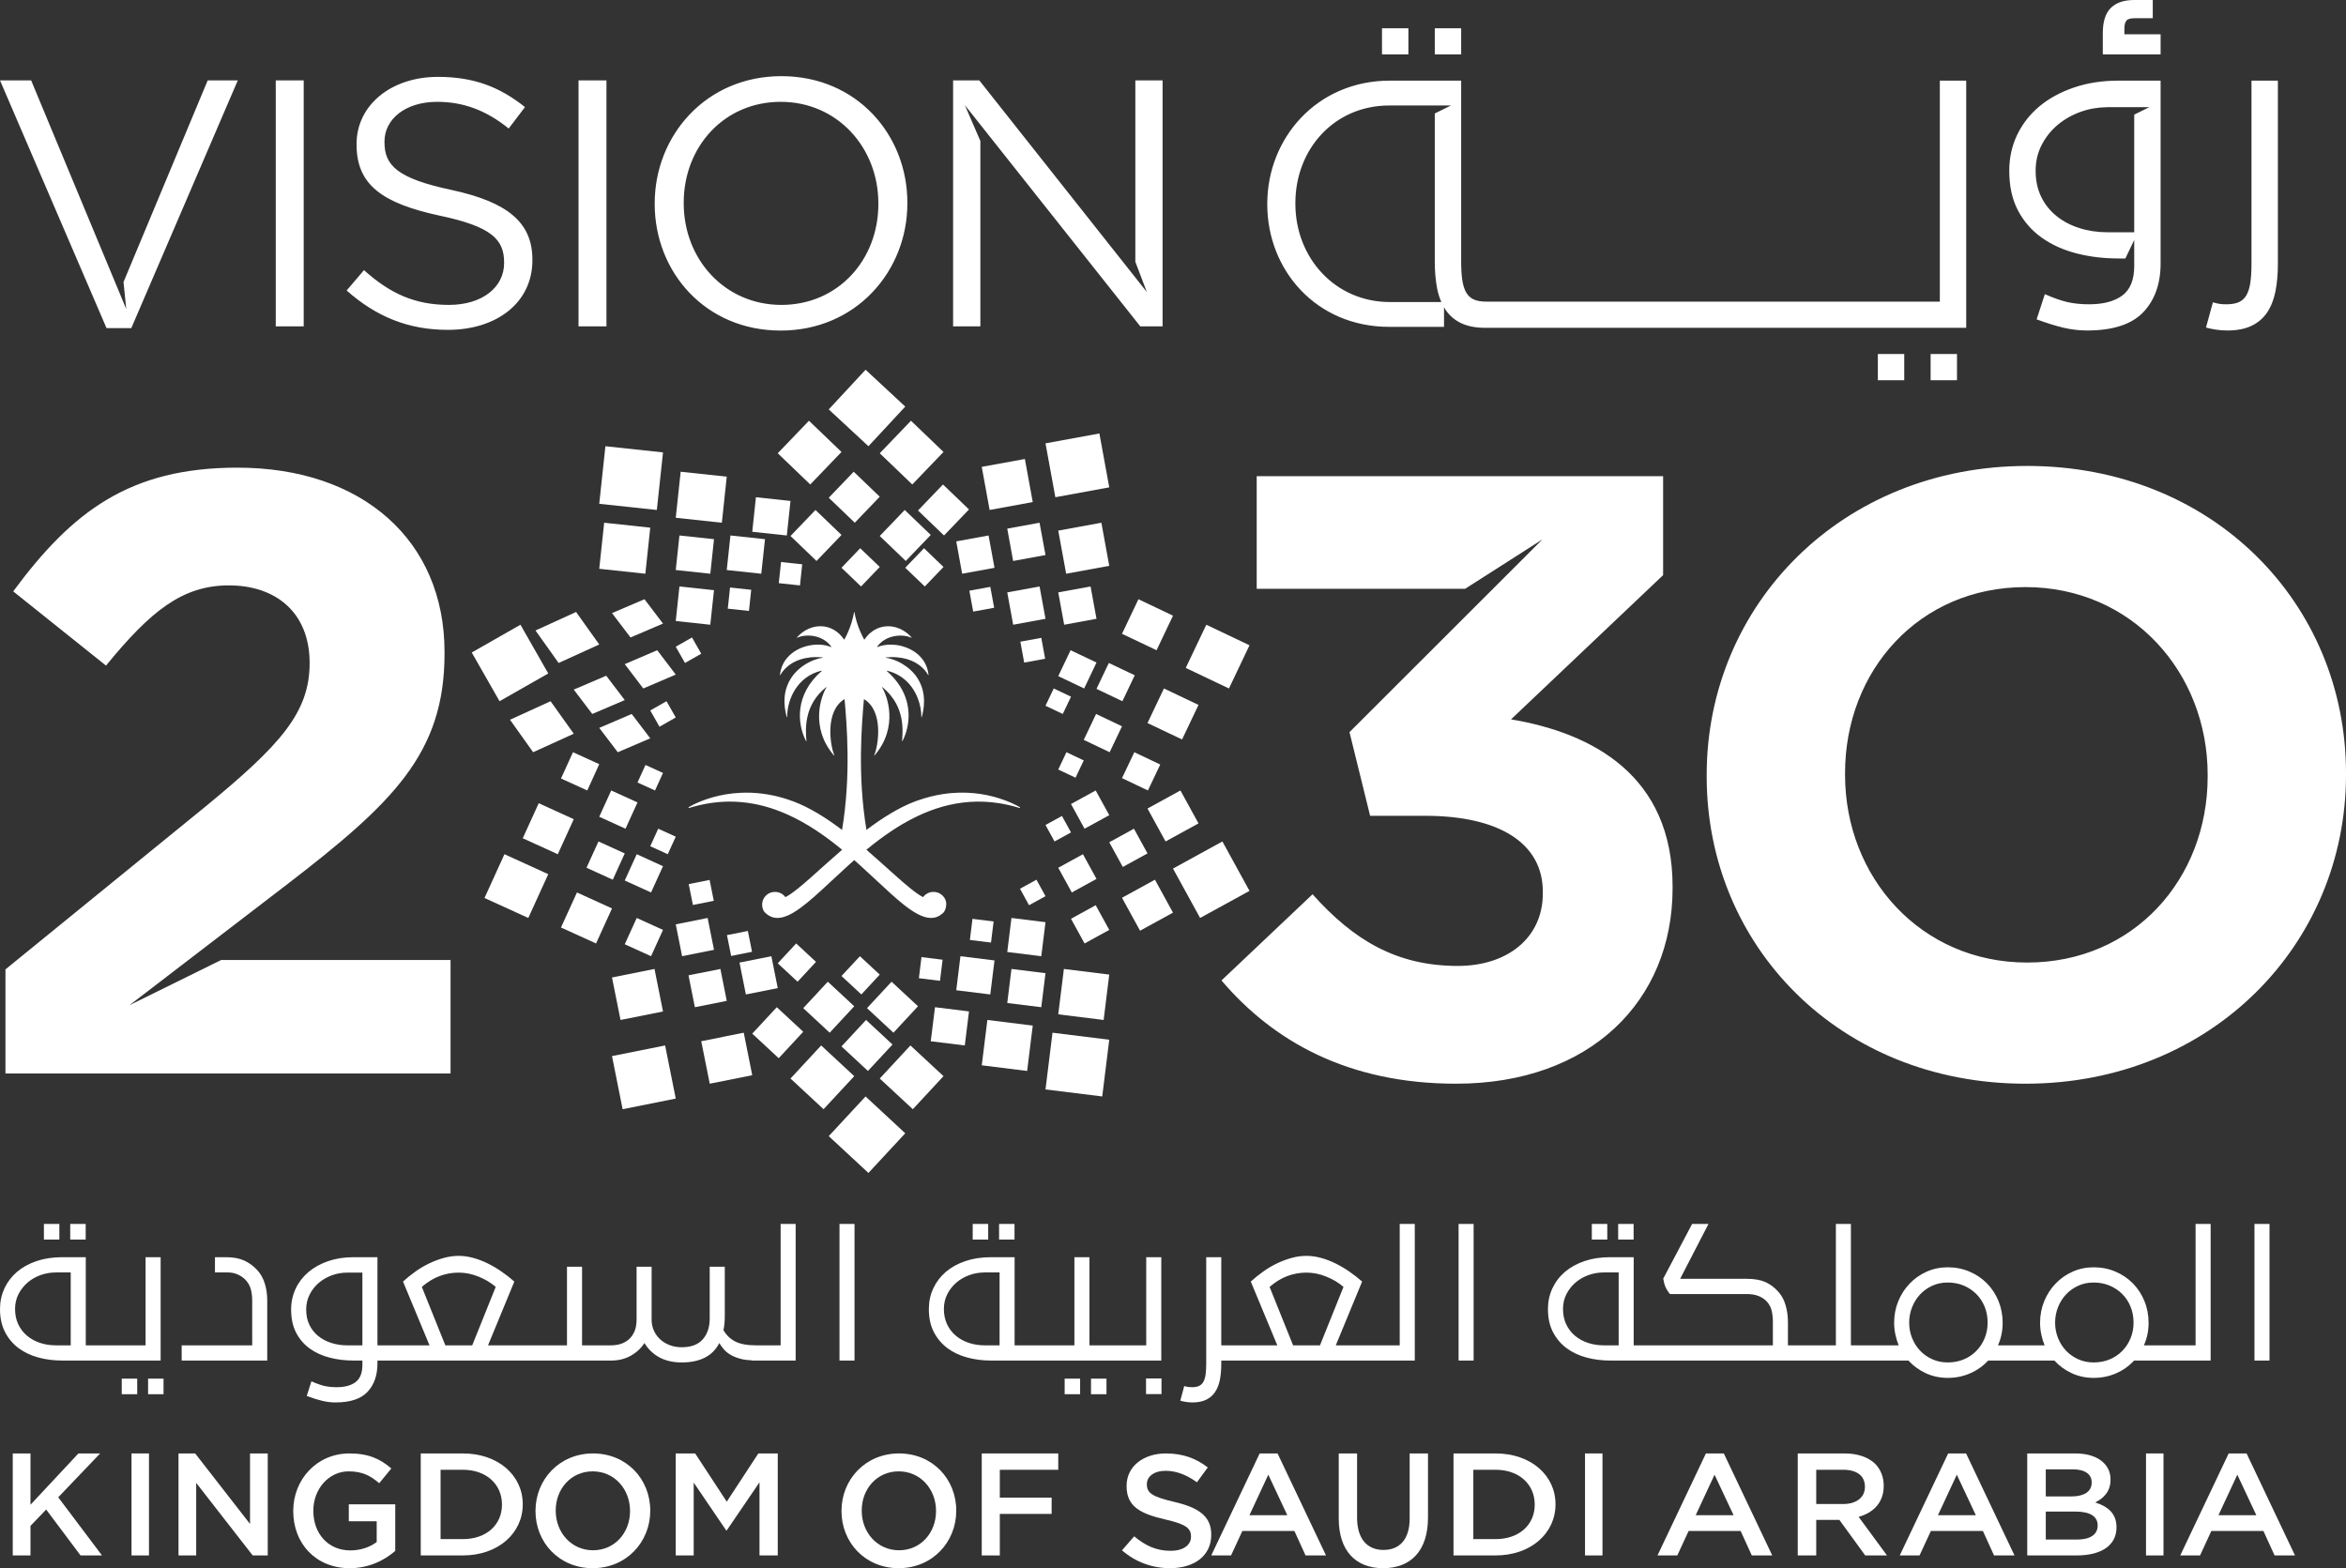 <?xml version="1.0" encoding="UTF-8"?>
<svg width="184px" height="123px" viewBox="0 0 184 123" version="1.1" xmlns="http://www.w3.org/2000/svg" xmlns:xlink="http://www.w3.org/1999/xlink">
    <rect x="0" y="0" width="184" height="123" fill="#333333" stroke="none"/>
    <title>2030-vision</title>
    <g id="رمضان-١٤٤٥" stroke="none" stroke-width="1" fill="none" fill-rule="evenodd">
        <g id="2030-vision" fill="#FFFFFF" fill-rule="nonzero">
            <path d="M158.996,36.546 C144.44,36.546 133.858,47.454 133.858,60.772 L133.858,60.906 C133.858,74.224 144.304,85 158.862,85 C173.42,85 184,74.09 184,60.772 L184,60.638 C184,47.322 173.552,36.546 158.996,36.546 L158.996,36.546 Z M173.15,60.906 C173.15,68.938 167.353,75.497 158.996,75.497 C150.639,75.497 144.71,68.804 144.71,60.772 L144.71,60.638 C144.71,52.608 150.505,46.049 158.862,46.049 C167.219,46.049 173.15,52.742 173.15,60.772 L173.15,60.906 Z M17.35,75.296 L35.337,75.296 L35.337,84.196 L0.428,84.196 L0.428,76.033 L16.13,63.25 C21.994,58.43 24.285,55.888 24.285,52.005 C24.285,48.059 21.656,45.915 17.949,45.915 C14.311,45.915 11.816,47.922 8.314,52.206 L1.036,46.384 C5.684,40.093 10.2,36.68 18.625,36.68 C28.395,36.68 34.865,42.368 34.865,51.135 L34.865,51.269 C34.865,59.1 30.823,62.98 22.466,69.405 L12.157,77.309 L10.153,78.845 L17.35,75.296 Z M147.283,29.821 L149.352,29.821 L149.352,27.767 L147.283,27.767 L147.283,29.821 Z M151.421,29.821 L153.49,29.821 L153.49,27.767 L151.421,27.767 L151.421,29.821 Z M21.628,25.598 L23.82,25.598 L23.82,6.304 L21.628,6.304 L21.628,25.598 Z M41.757,20.361 L41.757,20.415 C41.757,23.72 38.982,25.872 35.124,25.872 C32.043,25.872 29.52,24.852 27.188,22.785 L28.547,21.188 C30.573,23.005 32.516,23.915 35.208,23.915 C37.816,23.915 39.538,22.539 39.538,20.635 L39.538,20.581 C39.538,18.788 38.567,17.771 34.485,16.915 C30.017,15.95 27.965,14.517 27.965,11.346 L27.965,11.294 C27.965,8.261 30.658,6.029 34.349,6.029 C37.178,6.029 39.206,6.829 41.175,8.399 L39.898,10.08 C38.094,8.62 36.29,7.987 34.292,7.987 C31.767,7.987 30.156,9.363 30.156,11.1 L30.156,11.156 C30.156,12.973 31.155,13.995 35.43,14.902 C39.759,15.842 41.757,17.412 41.757,20.361 L41.757,20.361 Z M61.285,5.973 C55.373,5.973 51.349,10.631 51.349,15.952 L51.349,16.006 C51.349,21.325 55.318,25.928 61.231,25.928 C67.141,25.928 71.166,21.271 71.166,15.952 L71.166,15.893 C71.166,10.577 67.197,5.973 61.285,5.973 L61.285,5.973 Z M68.891,16.006 C68.891,20.389 65.725,23.915 61.285,23.915 C56.845,23.915 53.625,20.333 53.625,15.952 L53.625,15.893 C53.625,11.515 56.79,7.987 61.231,7.987 C65.671,7.987 68.891,11.569 68.891,15.952 L68.891,16.006 Z M45.374,25.598 L47.565,25.598 L47.565,6.304 L45.374,6.304 L45.374,25.598 Z M8.355,25.736 L0,6.304 L2.443,6.304 L3.637,9.177 L9.354,22.923 L9.901,24.239 L9.688,22.12 L16.291,6.304 L18.651,6.304 L10.298,25.736 L8.355,25.736 Z M89.046,6.304 L91.183,6.304 L91.183,25.598 L89.435,25.598 L75.674,8.244 L76.892,11.057 L76.892,25.598 L74.753,25.598 L74.753,6.304 L76.807,6.304 L89.947,22.904 L89.046,20.534 L89.046,6.304 Z M108.392,4.271 L110.463,4.271 L110.463,2.216 L108.392,2.216 L108.392,4.271 Z M160.136,18.641 C160.922,19.199 161.83,19.609 162.865,19.875 C163.899,20.141 164.993,20.272 166.148,20.272 L166.695,20.272 L167.39,18.823 L167.39,20.862 C167.39,21.94 167.08,22.711 166.461,23.176 C165.838,23.636 164.967,23.867 163.847,23.867 C163.208,23.867 162.635,23.809 162.127,23.688 C161.619,23.569 161.037,23.362 160.381,23.072 L159.734,25.049 C160.529,25.341 161.23,25.559 161.843,25.704 C162.455,25.848 163.072,25.922 163.693,25.922 C165.71,25.922 167.175,25.446 168.089,24.498 C169.001,23.545 169.459,22.266 169.459,20.659 L169.459,6.325 L166.148,6.325 C164.874,6.325 163.71,6.507 162.659,6.866 C161.606,7.226 160.705,7.717 159.954,8.341 C159.207,8.967 158.623,9.713 158.208,10.577 C157.796,11.441 157.589,12.379 157.589,13.39 C157.589,14.606 157.817,15.645 158.273,16.509 C158.731,17.373 159.352,18.086 160.136,18.641 L160.136,18.641 Z M160.136,11.359 C160.455,10.743 160.879,10.218 161.404,9.78 C161.93,9.343 162.529,9.006 163.202,8.767 C163.853,8.533 164.529,8.417 165.23,8.41 L165.23,8.406 L168.573,8.406 L167.39,8.991 L167.39,18.218 L165.295,18.218 C164.52,18.218 163.79,18.11 163.111,17.896 C162.429,17.684 161.83,17.371 161.313,16.959 C160.796,16.548 160.39,16.043 160.097,15.444 C159.804,14.844 159.658,14.161 159.658,13.39 C159.658,12.653 159.817,11.977 160.136,11.359 L160.136,11.359 Z M112.532,4.271 L114.601,4.271 L114.601,2.216 L112.532,2.216 L112.532,4.271 Z M174.698,25.922 C174.147,25.922 173.587,25.846 173.018,25.691 L173.561,23.714 C173.802,23.781 173.993,23.824 174.13,23.841 C174.269,23.859 174.431,23.867 174.62,23.867 C175.018,23.867 175.341,23.811 175.591,23.701 C175.841,23.589 176.04,23.409 176.186,23.161 C176.331,22.912 176.435,22.586 176.496,22.186 C176.555,21.785 176.587,21.29 176.587,20.709 L176.587,6.325 L178.657,6.325 L178.657,20.709 C178.657,21.515 178.591,22.236 178.461,22.88 C178.331,23.522 178.112,24.068 177.803,24.524 C177.493,24.978 177.082,25.323 176.574,25.563 C176.064,25.803 175.439,25.922 174.698,25.922 L174.698,25.922 Z M169.459,4.271 L164.926,4.271 L164.926,2.592 C164.926,1.692 165.141,1.024 165.56,0.616 C165.979,0.207 166.593,0 167.386,0 L168.845,0 L168.845,1.43 L167.423,1.43 C167.101,1.43 166.878,1.493 166.784,1.609 C166.676,1.748 166.619,1.949 166.619,2.21 L166.619,2.687 L169.459,2.687 L169.459,4.271 Z M108.956,25.637 L113.257,25.637 L113.257,24.098 C113.299,24.17 113.34,24.245 113.385,24.312 C113.696,24.766 114.104,25.114 114.614,25.354 C115.122,25.593 115.748,25.712 116.488,25.712 L154.213,25.712 L154.213,6.325 L152.144,6.325 L152.144,23.658 L149.994,23.658 L116.566,23.658 C116.169,23.658 115.845,23.602 115.596,23.491 C115.346,23.379 115.148,23.2 115.001,22.953 C114.855,22.703 114.753,22.377 114.69,21.975 C114.63,21.573 114.601,21.08 114.601,20.499 L114.601,6.325 L109.01,6.325 C103.289,6.325 99.394,10.834 99.394,15.982 L99.394,16.034 C99.394,21.182 103.235,25.637 108.956,25.637 L108.956,25.637 Z M101.598,15.928 C101.598,11.687 104.659,8.274 108.956,8.274 L113.8,8.274 L112.532,8.901 L112.532,20.499 C112.532,21.303 112.595,22.027 112.725,22.668 C112.801,23.044 112.91,23.381 113.047,23.69 L109.01,23.69 C104.714,23.69 101.598,20.223 101.598,15.982 L101.598,15.928 Z M131.183,69.539 L131.183,69.673 C131.183,78.508 124.713,85 114.2,85 C105.708,85 99.846,81.654 95.803,76.901 L102.946,70.141 C106.179,73.758 109.551,75.762 114.334,75.762 C118.242,75.762 121.006,73.555 121.006,70.077 L121.006,69.943 C121.006,66.127 117.569,63.987 111.772,63.987 L107.46,63.987 L105.843,57.426 L120.976,42.308 L114.912,46.183 L98.565,46.183 L98.565,37.35 L130.44,37.35 L130.44,45.112 L118.512,56.423 C124.915,57.495 131.183,60.839 131.183,69.539 L131.183,69.539 Z" id="Fill-2973"></path>
            <polygon id="Fill-2974" points="63.448 33 66 35.449 63.55 38 61 35.551"></polygon>
            <polygon id="Fill-2975" points="69 35.551 71.551 38 74 35.449 71.449 33"></polygon>
            <polygon id="Fill-2976" points="65 39.041 67.042 41 69 38.959 66.958 37"></polygon>
            <polygon id="Fill-2977" points="72 40.041 74.041 42 76 39.959 73.959 38"></polygon>
            <polygon id="Fill-2978" points="62 42.041 64.041 44 66 41.959 63.959 40"></polygon>
            <polygon id="Fill-2979" points="69 42.041 71.041 44 73 41.959 70.959 40"></polygon>
            <polygon id="Fill-2980" points="66 44.532 67.532 46 69 44.471 67.468 43"></polygon>
            <polygon id="Fill-2981" points="71 44.532 72.532 46 74 44.471 72.471 43"></polygon>
            <polygon id="Fill-2982" points="82 34.773 82.773 39 87 38.225 86.227 34"></polygon>
            <polygon id="Fill-2983" points="77 36.619 77.618 40 81 39.379 80.382 36"></polygon>
            <polygon id="Fill-2984" points="83 41.619 83.62 45 87 44.381 86.382 41"></polygon>
            <polygon id="Fill-2985" points="79 41.463 79.462 44 82 43.534 81.533 41"></polygon>
            <polygon id="Fill-2986" points="83 46.463 83.465 49 86 48.534 85.535 46"></polygon>
            <polygon id="Fill-2987" points="75 42.463 75.462 45 78 44.537 77.535 42"></polygon>
            <polygon id="Fill-2988" points="79 46.463 79.465 49 82 48.534 81.535 46"></polygon>
            <polygon id="Fill-2989" points="76.028 46.33 76.328 47.97 77.972 47.67 77.672 46.03"></polygon>
            <polygon id="Fill-2990" points="80.028 50.33 80.328 51.97 81.972 51.668 81.67 50.03"></polygon>
            <polygon id="Fill-2991" points="94.613 49 93 52.388 96.389 54 98 50.612"></polygon>
            <polygon id="Fill-2992" points="89.289 47 88 49.712 90.711 51 92 48.29"></polygon>
            <polygon id="Fill-2993" points="91.289 54 90 56.712 92.711 58 94 55.29"></polygon>
            <polygon id="Fill-2994" points="86.967 52 86 54.032 88.032 55 89 52.966"></polygon>
            <polygon id="Fill-2995" points="88.967 59 88 61.032 90.032 62 91 59.966"></polygon>
            <polygon id="Fill-2996" points="83.967 51 83 53.032 85.032 54 86 51.966"></polygon>
            <polygon id="Fill-2997" points="85.967 56 85 58.032 87.032 59 88 56.966"></polygon>
            <polygon id="Fill-2998" points="82.645 54 82 55.356 83.355 56 84 54.644"></polygon>
            <polygon id="Fill-2999" points="83.643 59 83 60.356 84.355 61 85 59.644"></polygon>
            <polygon id="Fill-3000" points="95.874 66 92 68.127 94.126 72 98 69.876"></polygon>
            <polygon id="Fill-3001" points="92.583 62 90 63.417 91.417 66 94 64.583"></polygon>
            <polygon id="Fill-3002" points="90.584 69 88 70.417 89.416 73 92 71.583"></polygon>
            <polygon id="Fill-3003" points="88.937 65 87 66.063 88.063 68 90 66.937"></polygon>
            <polygon id="Fill-3004" points="85.938 71 84 72.063 85.064 74 87 72.937"></polygon>
            <polygon id="Fill-3005" points="85.937 62 84 63.063 85.063 65 87 63.937"></polygon>
            <polygon id="Fill-3006" points="84.937 67 83 68.063 84.063 70 86 68.937"></polygon>
            <polygon id="Fill-3007" points="83.292 64 82 64.708 82.708 66 84 65.292"></polygon>
            <polygon id="Fill-3008" points="81.292 69 80 69.708 80.708 71 82 70.292"></polygon>
            <polygon id="Fill-3009" points="87 81.551 82.55 81 82 85.449 86.45 86"></polygon>
            <polygon id="Fill-3010" points="87 76.441 83.442 76 83 79.559 86.56 80"></polygon>
            <polygon id="Fill-3011" points="81 80.441 77.442 80 77 83.557 80.56 84"></polygon>
            <polygon id="Fill-3012" points="82 76.331 79.331 76 79 78.671 81.669 79"></polygon>
            <polygon id="Fill-3013" points="76 79.331 73.333 79 73 81.671 75.669 82"></polygon>
            <polygon id="Fill-3014" points="82 72.331 79.331 72 79 74.669 81.669 75"></polygon>
            <polygon id="Fill-3015" points="78 75.331 75.329 75 75 77.669 77.669 78"></polygon>
            <polygon id="Fill-3016" points="77.931 72.276 76.273 72.07 76.069 73.726 77.725 73.93"></polygon>
            <polygon id="Fill-3017" points="73.931 75.276 72.273 75.07 72.069 76.726 73.725 76.93"></polygon>
            <polygon id="Fill-3018" points="71 88.889 67.887 86 65 89.113 68.113 92"></polygon>
            <polygon id="Fill-3019" points="71 31.89 67.889 29 65 32.112 68.113 35"></polygon>
            <polygon id="Fill-3020" points="74 84.408 71.406 82 69 84.594 71.594 87"></polygon>
            <polygon id="Fill-3021" points="67 84.408 64.406 82 62 84.594 64.592 87"></polygon>
            <polygon id="Fill-3022" points="70 81.927 67.926 80 66 82.075 68.074 84"></polygon>
            <polygon id="Fill-3023" points="63 80.925 60.925 79 59 81.073 61.075 83"></polygon>
            <polygon id="Fill-3024" points="72 78.926 69.926 77 68 79.074 70.074 81"></polygon>
            <polygon id="Fill-3025" points="67 78.926 64.926 77 63 79.074 65.074 81"></polygon>
            <polygon id="Fill-3026" points="69 76.444 67.444 75 66 76.553 67.556 78"></polygon>
            <polygon id="Fill-3027" points="64 75.444 62.445 74 61 75.556 62.555 77"></polygon>
            <polygon id="Fill-3028" points="53 86.167 52.166 82 48 82.833 48.834 87"></polygon>
            <polygon id="Fill-3029" points="59 84.334 58.333 81 55 81.668 55.667 85"></polygon>
            <polygon id="Fill-3030" points="52 79.334 51.334 76 48 76.668 48.669 80"></polygon>
            <polygon id="Fill-3031" points="57 78.501 56.502 76 54 76.499 54.5 79"></polygon>
            <polygon id="Fill-3032" points="61 77.501 60.5 75 58 75.499 58.5 78"></polygon>
            <polygon id="Fill-3033" points="56 74.499 55.5 72 53 72.501 53.498 75"></polygon>
            <polygon id="Fill-3034" points="58.983 74.653 58.655 73.019 57.017 73.345 57.345 74.981"></polygon>
            <polygon id="Fill-3035" points="55.983 70.653 55.655 69.019 54.017 69.345 54.345 70.981"></polygon>
            <polygon id="Fill-3036" points="41.435 72 43 68.566 39.565 67 38 70.434"></polygon>
            <polygon id="Fill-3037" points="46.749 74 48 71.252 45.251 70 44 72.748"></polygon>
            <polygon id="Fill-3038" points="43.749 67 45 64.253 42.253 63 41 65.749"></polygon>
            <polygon id="Fill-3039" points="48.062 69 49 66.938 46.94 66 46 68.06"></polygon>
            <polygon id="Fill-3040" points="51.062 75 52 72.938 49.94 72 49 74.062"></polygon>
            <polygon id="Fill-3041" points="46.062 62 47 59.938 44.94 59 44 61.062"></polygon>
            <polygon id="Fill-3042" points="51.062 70 52 67.94 49.94 67 49 69.062"></polygon>
            <polygon id="Fill-3043" points="49.06 65 50 62.938 47.938 62 47 64.062"></polygon>
            <polygon id="Fill-3044" points="52.374 67 53 65.625 51.626 65 51 66.373"></polygon>
            <polygon id="Fill-3045" points="51.374 62 52 60.625 50.626 60 50 61.375"></polygon>
            <polygon id="Fill-3046" points="39.18 55 43 52.823 40.82 49 37 51.179"></polygon>
            <polygon id="Fill-3047" points="41.815 59 45 57.549 43.183 55 40 56.453"></polygon>
            <polygon id="Fill-3048" points="43.815 52 47 50.549 45.183 48 42 49.453"></polygon>
            <polygon id="Fill-3049" points="46.453 56 49 54.911 47.547 53 45 54.089"></polygon>
            <polygon id="Fill-3050" points="49.453 50 52 48.91 50.547 47 48 48.088"></polygon>
            <polygon id="Fill-3051" points="48.452 59 51 57.911 49.546 56 47 57.091"></polygon>
            <polygon id="Fill-3052" points="50.453 54 53 52.911 51.547 51 49 52.091"></polygon>
            <polygon id="Fill-3053" points="51.726 57 53 56.274 52.274 55 51 55.726"></polygon>
            <polygon id="Fill-3054" points="53.726 52 55 51.274 54.274 50 53 50.726"></polygon>
            <polygon id="Fill-3055" points="47 39.516 51.517 40 52 35.484 47.483 35"></polygon>
            <polygon id="Fill-3056" points="47 44.613 50.616 45 51 41.387 47.386 41"></polygon>
            <polygon id="Fill-3057" points="53 40.611 56.616 41 57 37.387 53.386 37"></polygon>
            <polygon id="Fill-3058" points="53 44.71 55.711 45 56 42.29 53.289 42"></polygon>
            <polygon id="Fill-3059" points="59 41.71 61.711 42 62 39.292 59.289 39"></polygon>
            <polygon id="Fill-3060" points="53 48.71 55.708 49 56 46.29 53.289 46"></polygon>
            <polygon id="Fill-3061" points="57 44.71 59.708 45 60 42.29 57.289 42"></polygon>
            <polygon id="Fill-3062" points="57.081 47.74 58.741 47.918 58.919 46.26 57.259 46.082"></polygon>
            <polygon id="Fill-3063" points="61.081 45.741 62.743 45.917 62.919 44.261 61.259 44.083"></polygon>
            <path d="M79.982,63.306 C79.681,63.134 79.125,62.854 78.362,62.614 C77.261,62.266 75.729,62.006 73.91,62.291 C73.298,62.389 72.654,62.548 71.982,62.784 C71.919,62.807 71.855,62.826 71.79,62.852 C71.449,62.977 71.11,63.13 70.768,63.3 C70.478,63.446 70.188,63.606 69.898,63.778 C69.241,64.166 68.59,64.614 67.957,65.094 C67.242,60.798 67.59,56.812 67.757,54.856 C67.759,54.843 67.77,54.839 67.781,54.845 C69.321,55.801 68.889,58.475 68.567,59.239 C68.56,59.256 68.582,59.265 68.593,59.252 C70.51,57.013 69.574,54.543 69.181,53.917 C69.17,53.902 69.192,53.887 69.205,53.898 C69.482,54.121 69.707,54.357 69.898,54.597 C70.493,55.346 70.71,56.155 70.768,56.869 C70.8,57.245 70.79,57.595 70.768,57.895 C70.764,57.975 70.757,58.052 70.751,58.124 C70.749,58.135 70.76,58.137 70.768,58.135 C70.772,58.133 70.777,58.135 70.779,58.131 C71.296,57.128 71.546,55.607 70.768,54.131 C70.558,53.734 70.272,53.337 69.898,52.955 C69.791,52.844 69.675,52.734 69.553,52.628 C69.54,52.619 69.55,52.598 69.563,52.602 C69.681,52.63 69.791,52.662 69.898,52.7 C70.227,52.813 70.515,52.968 70.768,53.152 C71.35,53.575 71.745,54.159 71.982,54.769 C72.177,55.27 72.267,55.788 72.265,56.245 C72.265,56.264 72.289,56.266 72.293,56.249 C72.654,54.938 72.437,53.951 71.982,53.227 C71.659,52.713 71.213,52.333 70.768,52.067 C70.465,51.889 70.165,51.761 69.898,51.685 C69.744,51.638 69.602,51.606 69.482,51.591 C69.464,51.591 69.469,51.566 69.486,51.562 C69.63,51.549 69.767,51.542 69.898,51.54 C70.223,51.534 70.508,51.562 70.768,51.61 C71.284,51.706 71.681,51.884 71.982,52.086 C72.469,52.411 72.714,52.791 72.798,52.946 C72.804,52.961 72.828,52.953 72.826,52.936 C72.757,52.243 72.433,51.706 71.982,51.315 C71.634,51.016 71.211,50.806 70.768,50.684 C70.48,50.606 70.184,50.566 69.898,50.561 C69.507,50.557 69.132,50.621 68.812,50.752 C68.799,50.759 68.786,50.744 68.794,50.731 C69.076,50.332 69.475,50.086 69.898,49.958 C70.19,49.871 70.491,49.841 70.768,49.856 C71.037,49.871 71.284,49.928 71.481,50.022 C71.496,50.028 71.509,50.011 71.498,49.998 C71.281,49.752 71.032,49.557 70.768,49.412 C70.491,49.262 70.197,49.166 69.898,49.132 C69.121,49.045 68.331,49.372 67.804,50.16 C67.798,50.168 67.783,50.168 67.776,50.16 C67.678,49.982 67.581,49.784 67.489,49.576 C67.278,49.096 67.104,48.55 67.014,48.013 C67.01,47.996 66.988,47.996 66.988,48.013 C66.896,48.552 66.72,49.1 66.509,49.584 C66.419,49.79 66.322,49.986 66.222,50.16 C66.217,50.168 66.204,50.168 66.198,50.16 C65.277,48.784 63.552,48.811 62.502,49.998 C62.491,50.011 62.504,50.028 62.519,50.022 C63.219,49.693 64.544,49.79 65.206,50.731 C65.214,50.744 65.201,50.759 65.186,50.752 C64.164,50.328 62.581,50.606 61.739,51.598 C61.437,51.952 61.228,52.398 61.174,52.936 C61.174,52.953 61.196,52.961 61.205,52.946 C61.269,52.823 61.432,52.562 61.739,52.299 C62.231,51.87 63.095,51.432 64.514,51.562 C64.531,51.566 64.536,51.591 64.518,51.591 C63.788,51.681 62.291,52.324 61.739,53.792 C61.492,54.441 61.432,55.251 61.707,56.249 C61.711,56.266 61.735,56.264 61.735,56.245 C61.735,56.223 61.737,56.2 61.739,56.179 C61.754,54.845 62.525,53.057 64.435,52.602 C64.45,52.598 64.46,52.619 64.45,52.628 C62.311,54.486 62.523,56.778 63.221,58.131 C63.228,58.145 63.251,58.139 63.249,58.124 C63.159,57.1 63.082,55.276 64.795,53.898 C64.808,53.887 64.828,53.902 64.819,53.917 C64.426,54.543 63.49,57.013 65.405,59.252 C65.418,59.265 65.44,59.256 65.435,59.239 C65.113,58.475 64.682,55.801 66.219,54.845 C66.228,54.839 66.241,54.843 66.243,54.856 C66.411,56.812 66.761,60.798 66.043,65.094 C64.806,64.158 63.503,63.334 62.21,62.852 C62.051,62.792 61.894,62.737 61.739,62.688 C60.406,62.255 59.184,62.134 58.118,62.181 C56.407,62.253 55.101,62.758 54.381,63.113 C54.238,63.185 54.115,63.251 54.018,63.306 C53.98,63.327 54.008,63.383 54.049,63.37 C54.162,63.336 54.272,63.306 54.381,63.274 C55.696,62.909 56.941,62.809 58.118,62.911 C59.405,63.022 60.61,63.372 61.739,63.875 C63.32,64.58 64.755,65.585 66.048,66.649 C64.222,68.223 62.676,69.754 61.739,70.291 C61.69,70.317 61.645,70.342 61.6,70.366 C61.376,70.062 60.985,69.888 60.56,69.979 C60.191,70.06 59.888,70.353 59.804,70.718 C59.729,71.043 59.815,71.394 60,71.578 C60.5,72.069 61.076,72.103 61.739,71.827 C63.002,71.302 64.576,69.648 66.509,67.9 C66.67,67.753 66.834,67.607 67.001,67.462 C67.166,67.607 67.328,67.751 67.489,67.898 C68.363,68.69 69.166,69.461 69.898,70.119 C70.201,70.389 70.491,70.642 70.768,70.867 C71.2,71.215 71.606,71.5 71.982,71.697 C72.723,72.084 73.36,72.131 73.91,71.657 C73.94,71.631 73.97,71.606 73.998,71.578 C74.125,71.453 74.271,71.043 74.196,70.718 C74.153,70.529 74.05,70.359 73.91,70.23 C73.779,70.107 73.618,70.017 73.44,69.979 C73.012,69.888 72.624,70.062 72.398,70.366 C72.274,70.304 72.132,70.217 71.982,70.115 C71.636,69.879 71.228,69.546 70.768,69.147 C70.495,68.911 70.205,68.652 69.898,68.376 C69.301,67.84 68.648,67.248 67.953,66.649 C68.569,66.139 69.218,65.649 69.898,65.194 C70.184,65.003 70.472,64.82 70.768,64.646 C71.163,64.415 71.569,64.198 71.982,64.003 C72.6,63.71 73.244,63.463 73.91,63.274 C75.289,62.886 76.771,62.75 78.362,63 C78.88,63.083 79.408,63.202 79.949,63.37 C79.992,63.383 80.02,63.327 79.982,63.306" id="Fill-3064"></path>
            <path d="M126.915,97.226 L128.127,97.226 L128.127,96 L126.915,96 L126.915,97.226 Z M114.399,106.714 L115.578,106.714 L115.578,96 L114.399,96 L114.399,106.714 Z M12.599,98.608 L11.418,98.608 L11.418,105.521 L6.728,105.521 L6.728,98.608 L4.867,98.608 C4.13,98.608 3.463,98.711 2.862,98.915 C2.263,99.119 1.752,99.402 1.328,99.764 C0.906,100.128 0.578,100.558 0.346,101.056 C0.117,101.554 0,102.092 0,102.669 C0,103.375 0.134,103.983 0.4,104.49 C0.664,104.998 1.019,105.415 1.462,105.744 C1.904,106.071 2.419,106.317 3.009,106.475 C3.6,106.635 4.218,106.714 4.867,106.714 L12.599,106.714 L12.599,98.608 Z M5.547,105.521 L4.383,105.521 C3.939,105.521 3.524,105.457 3.135,105.327 C2.747,105.198 2.408,105.009 2.118,104.766 C1.828,104.522 1.601,104.224 1.432,103.871 C1.265,103.518 1.181,103.116 1.181,102.669 C1.181,102.241 1.272,101.851 1.454,101.497 C1.638,101.144 1.878,100.841 2.176,100.585 C2.477,100.332 2.819,100.139 3.202,100.003 C3.584,99.87 3.978,99.804 4.383,99.804 L5.547,99.804 L5.547,105.521 Z M9.549,109.357 L10.762,109.357 L10.762,108.131 L9.549,108.131 L9.549,109.357 Z M5.508,97.226 L6.721,97.226 L6.721,96 L5.508,96 L5.508,97.226 Z M76.291,97.226 L77.505,97.226 L77.505,96 L76.291,96 L76.291,97.226 Z M11.614,109.357 L12.826,109.357 L12.826,108.131 L11.614,108.131 L11.614,109.357 Z M78.359,97.226 L79.57,97.226 L79.57,96 L78.359,96 L78.359,97.226 Z M124.849,97.226 L126.061,97.226 L126.061,96 L124.849,96 L124.849,97.226 Z M3.444,97.226 L4.655,97.226 L4.655,96 L3.444,96 L3.444,97.226 Z M83.503,109.357 L84.715,109.357 L84.715,108.131 L83.503,108.131 L83.503,109.357 Z M91.081,98.608 L89.9,98.608 L89.9,105.521 L85.446,105.521 L85.446,98.608 L84.267,98.608 L84.267,105.521 L79.577,105.521 L79.577,98.608 L77.719,98.608 C76.981,98.608 76.31,98.711 75.711,98.915 C75.112,99.119 74.601,99.402 74.177,99.764 C73.756,100.128 73.429,100.558 73.198,101.056 C72.966,101.554 72.851,102.092 72.851,102.669 C72.851,103.375 72.983,103.983 73.249,104.49 C73.516,104.998 73.868,105.415 74.312,105.744 C74.753,106.071 75.27,106.317 75.86,106.475 C76.449,106.635 77.07,106.714 77.719,106.714 L91.081,106.714 L91.081,98.608 Z M78.398,105.521 L77.23,105.521 C76.789,105.521 76.373,105.457 75.984,105.327 C75.597,105.198 75.257,105.009 74.967,104.766 C74.677,104.522 74.448,104.224 74.281,103.871 C74.115,103.518 74.03,103.116 74.03,102.669 C74.03,102.241 74.121,101.851 74.303,101.497 C74.485,101.144 74.725,100.841 75.025,100.585 C75.326,100.332 75.668,100.139 76.051,100.003 C76.434,99.87 76.827,99.804 77.23,99.804 L78.398,99.804 L78.398,105.521 Z M85.569,109.357 L86.783,109.357 L86.783,108.131 L85.569,108.131 L85.569,109.357 Z M20.209,99.655 C19.893,99.306 19.541,99.045 19.153,98.869 C18.766,98.696 18.29,98.608 17.73,98.608 L16.86,98.608 L16.86,99.804 L17.892,99.804 C18.178,99.804 18.448,99.865 18.703,99.99 C18.959,100.113 19.171,100.275 19.337,100.475 C19.506,100.683 19.621,100.912 19.683,101.162 C19.748,101.41 19.781,101.708 19.781,102.057 L19.781,105.521 L14.249,105.521 L14.249,106.714 L20.96,106.714 L20.96,102.013 C20.96,101.543 20.899,101.107 20.776,100.699 C20.652,100.291 20.464,99.942 20.209,99.655 L20.209,99.655 Z M109.782,105.521 L104.768,105.521 L106.832,100.519 C106.518,100.24 106.183,99.979 105.83,99.736 C105.475,99.49 105.112,99.277 104.738,99.093 C104.363,98.909 103.985,98.766 103.602,98.661 C103.219,98.556 102.84,98.503 102.466,98.503 C102.083,98.503 101.698,98.556 101.315,98.661 C100.93,98.766 100.552,98.907 100.173,99.086 C99.795,99.266 99.431,99.479 99.083,99.729 C98.732,99.977 98.406,100.24 98.101,100.519 L100.18,105.521 L95.786,105.521 L95.786,98.608 L94.605,98.608 L94.605,106.968 C94.605,107.306 94.588,107.594 94.555,107.826 C94.518,108.061 94.46,108.249 94.378,108.394 C94.293,108.537 94.179,108.642 94.036,108.708 C93.895,108.772 93.712,108.804 93.484,108.804 C93.376,108.804 93.283,108.798 93.203,108.789 C93.125,108.778 93.017,108.754 92.881,108.715 L92.572,109.864 C92.896,109.954 93.214,110 93.53,110 C93.952,110 94.306,109.93 94.598,109.789 C94.888,109.649 95.122,109.449 95.299,109.184 C95.477,108.921 95.602,108.603 95.676,108.23 C95.749,107.855 95.786,107.438 95.786,106.968 L95.786,106.714 L110.963,106.714 L110.963,96 L109.782,96 L109.782,105.521 Z M101.419,105.521 L99.576,100.938 C100.028,100.55 100.491,100.264 100.969,100.087 C101.445,99.907 101.945,99.817 102.466,99.817 C102.998,99.817 103.524,99.924 104.043,100.139 C104.567,100.352 105.008,100.62 105.371,100.938 L103.528,105.521 L101.419,105.521 Z M89.885,109.344 L91.098,109.344 L91.098,108.118 L89.885,108.118 L89.885,109.344 Z M176.821,106.714 L178,106.714 L178,96 L176.821,96 L176.821,106.714 Z M172.203,105.521 L168.149,105.521 C168.395,104.972 168.516,104.386 168.516,103.759 C168.516,103.143 168.406,102.568 168.185,102.035 C167.963,101.502 167.662,101.041 167.277,100.655 C166.894,100.264 166.44,99.96 165.914,99.736 C165.388,99.512 164.819,99.4 164.209,99.4 C163.619,99.4 163.069,99.514 162.559,99.742 C162.046,99.973 161.6,100.282 161.224,100.677 C160.846,101.07 160.547,101.53 160.331,102.057 C160.114,102.585 160.006,103.151 160.006,103.759 C160.006,104.077 160.039,104.382 160.104,104.676 C160.166,104.97 160.251,105.251 160.361,105.521 L156.703,105.521 C156.95,104.972 157.071,104.386 157.071,103.759 C157.071,103.143 156.96,102.568 156.74,102.035 C156.519,101.502 156.216,101.041 155.831,100.655 C155.448,100.264 154.994,99.96 154.468,99.736 C153.943,99.512 153.374,99.4 152.764,99.4 C152.173,99.4 151.626,99.514 151.113,99.742 C150.6,99.973 150.157,100.282 149.778,100.677 C149.4,101.07 149.101,101.53 148.885,102.057 C148.669,102.585 148.56,103.151 148.56,103.759 C148.56,104.077 148.593,104.382 148.658,104.676 C148.721,104.97 148.807,105.251 148.915,105.521 L145.169,105.521 L145.169,96 L143.99,96 L143.99,105.521 L140.23,105.521 L140.23,103.693 C140.23,103.235 140.169,102.798 140.05,102.384 C139.933,101.971 139.745,101.622 139.49,101.333 C139.187,100.986 138.841,100.725 138.458,100.556 C138.075,100.387 137.589,100.304 136.998,100.304 L131.776,100.304 L133.998,96 L132.715,96 L130.45,100.289 C130.489,100.545 130.549,100.769 130.634,100.96 C130.718,101.149 130.833,101.328 130.98,101.497 L136.998,101.497 C137.372,101.497 137.695,101.554 137.965,101.668 C138.235,101.783 138.454,101.94 138.62,102.138 C138.787,102.338 138.902,102.566 138.96,102.825 C139.018,103.083 139.049,103.373 139.049,103.693 L139.049,105.521 L128.133,105.521 L128.133,98.608 L126.275,98.608 C125.537,98.608 124.869,98.711 124.269,98.915 C123.67,99.119 123.158,99.402 122.736,99.764 C122.312,100.128 121.985,100.558 121.754,101.056 C121.524,101.554 121.407,102.092 121.407,102.669 C121.407,103.375 121.539,103.983 121.806,104.49 C122.072,104.998 122.426,105.415 122.87,105.744 C123.311,106.071 123.828,106.317 124.417,106.475 C125.007,106.635 125.628,106.714 126.275,106.714 L149.681,106.714 C150.064,107.133 150.52,107.464 151.046,107.708 C151.572,107.951 152.145,108.074 152.764,108.074 C153.393,108.074 153.982,107.953 154.527,107.714 C155.072,107.475 155.541,107.142 155.935,106.714 L161.127,106.714 C161.51,107.133 161.966,107.464 162.492,107.708 C163.017,107.951 163.591,108.074 164.209,108.074 C164.839,108.074 165.425,107.953 165.972,107.714 C166.518,107.475 166.987,107.142 167.381,106.714 L173.384,106.714 L173.384,96 L172.203,96 L172.203,105.521 Z M126.954,105.521 L125.788,105.521 C125.347,105.521 124.931,105.457 124.542,105.327 C124.153,105.198 123.815,105.009 123.525,104.766 C123.235,104.522 123.006,104.224 122.84,103.871 C122.671,103.518 122.589,103.116 122.589,102.669 C122.589,102.241 122.677,101.851 122.861,101.497 C123.043,101.144 123.283,100.841 123.584,100.585 C123.884,100.332 124.226,100.139 124.609,100.003 C124.992,99.87 125.386,99.804 125.788,99.804 L126.954,99.804 L126.954,105.521 Z M155.647,104.99 C155.485,105.374 155.264,105.705 154.983,105.983 C154.704,106.262 154.375,106.479 153.997,106.633 C153.616,106.786 153.207,106.863 152.764,106.863 C152.333,106.863 151.931,106.782 151.563,106.617 C151.193,106.453 150.873,106.229 150.603,105.946 C150.332,105.661 150.122,105.332 149.969,104.952 C149.817,104.575 149.739,104.171 149.739,103.744 C149.739,103.316 149.817,102.91 149.969,102.526 C150.122,102.144 150.33,101.811 150.596,101.528 C150.862,101.243 151.178,101.017 151.546,100.848 C151.916,100.679 152.322,100.594 152.764,100.594 C153.216,100.594 153.631,100.675 154.012,100.833 C154.39,100.993 154.719,101.212 154.998,101.489 C155.279,101.769 155.498,102.098 155.656,102.482 C155.814,102.866 155.892,103.285 155.892,103.744 C155.892,104.191 155.812,104.606 155.647,104.99 L155.647,104.99 Z M167.093,104.99 C166.931,105.374 166.71,105.705 166.429,105.983 C166.15,106.262 165.821,106.479 165.44,106.633 C165.064,106.786 164.653,106.863 164.209,106.863 C163.777,106.863 163.377,106.782 163.009,106.617 C162.639,106.453 162.319,106.229 162.048,105.946 C161.778,105.661 161.568,105.332 161.414,104.952 C161.263,104.575 161.185,104.171 161.185,103.744 C161.185,103.316 161.263,102.91 161.414,102.526 C161.568,102.144 161.776,101.811 162.042,101.528 C162.308,101.243 162.626,101.017 162.994,100.848 C163.361,100.679 163.768,100.594 164.209,100.594 C164.661,100.594 165.077,100.675 165.455,100.833 C165.834,100.993 166.165,101.212 166.444,101.489 C166.725,101.769 166.944,102.098 167.099,102.482 C167.26,102.866 167.337,103.285 167.337,103.744 C167.337,104.191 167.255,104.606 167.093,104.99 L167.093,104.99 Z M61.226,105.521 L59.294,105.521 C58.604,105.521 58.064,105.422 57.67,105.222 C57.278,105.023 56.967,104.724 56.742,104.327 C56.811,104.018 56.846,103.645 56.846,103.206 L56.846,99.354 L55.664,99.354 L55.664,103.399 C55.664,104.088 55.483,104.636 55.119,105.051 C54.756,105.463 54.204,105.67 53.467,105.67 C53.123,105.67 52.809,105.615 52.523,105.505 C52.238,105.395 51.991,105.246 51.786,105.058 C51.58,104.869 51.416,104.647 51.299,104.393 C51.18,104.141 51.117,103.869 51.107,103.579 L51.107,99.354 L49.928,99.354 L49.928,103.489 C49.928,103.858 49.873,104.169 49.765,104.424 C49.657,104.676 49.508,104.887 49.324,105.051 C49.136,105.213 48.924,105.334 48.688,105.409 C48.452,105.483 48.201,105.521 47.935,105.521 L45.651,105.521 L45.651,99.354 L44.47,99.354 L44.47,105.521 L38.276,105.521 L40.34,100.519 C40.026,100.24 39.691,99.979 39.336,99.736 C38.984,99.49 38.62,99.277 38.246,99.093 C37.874,98.909 37.493,98.766 37.11,98.661 C36.727,98.556 36.349,98.503 35.975,98.503 C35.592,98.503 35.209,98.556 34.824,98.661 C34.441,98.766 34.06,98.907 33.682,99.086 C33.303,99.266 32.94,99.479 32.589,99.729 C32.241,99.977 31.914,100.24 31.609,100.519 L33.688,105.521 L29.604,105.521 L29.604,98.608 L27.715,98.608 C26.986,98.608 26.324,98.714 25.723,98.922 C25.124,99.13 24.611,99.418 24.183,99.78 C23.755,100.144 23.424,100.576 23.188,101.078 C22.952,101.583 22.833,102.127 22.833,102.713 C22.833,103.421 22.963,104.024 23.225,104.527 C23.484,105.029 23.839,105.444 24.287,105.766 C24.732,106.091 25.254,106.33 25.842,106.481 C26.433,106.637 27.058,106.714 27.715,106.714 L28.423,106.714 L28.423,107.058 C28.423,107.683 28.245,108.131 27.893,108.401 C27.538,108.671 27.04,108.804 26.402,108.804 C26.039,108.804 25.712,108.769 25.422,108.701 C25.13,108.629 24.799,108.51 24.427,108.342 L24.057,109.491 C24.51,109.66 24.91,109.787 25.26,109.871 C25.608,109.956 25.961,110 26.314,110 C27.464,110 28.299,109.724 28.823,109.171 C29.342,108.618 29.604,107.874 29.604,106.938 L29.604,106.714 L47.935,106.714 C48.506,106.714 49.015,106.591 49.465,106.341 C49.91,106.093 50.272,105.76 50.546,105.341 C50.832,105.819 51.221,106.192 51.712,106.462 C52.205,106.729 52.79,106.863 53.467,106.863 C54.174,106.863 54.778,106.74 55.275,106.49 C55.77,106.242 56.151,105.858 56.417,105.341 C56.515,105.51 56.636,105.676 56.779,105.841 C56.921,106.005 57.105,106.152 57.33,106.282 C57.557,106.411 57.83,106.516 58.15,106.595 C58.392,106.657 58.684,106.685 58.998,106.701 L58.998,106.714 L62.405,106.714 L62.405,96 L61.226,96 L61.226,105.521 Z M28.423,105.521 L27.229,105.521 C26.785,105.521 26.37,105.457 25.983,105.334 C25.593,105.209 25.254,105.027 24.957,104.79 C24.663,104.551 24.429,104.257 24.265,103.908 C24.096,103.559 24.014,103.16 24.014,102.713 C24.014,102.287 24.105,101.892 24.287,101.535 C24.466,101.177 24.709,100.87 25.009,100.615 C25.308,100.363 25.65,100.166 26.032,100.028 C26.417,99.887 26.816,99.817 27.229,99.817 L28.423,99.817 L28.423,105.521 Z M34.928,105.521 L33.085,100.938 C33.537,100.55 34.002,100.264 34.478,100.087 C34.956,99.907 35.453,99.817 35.975,99.817 C36.505,99.817 37.03,99.924 37.554,100.139 C38.073,100.352 38.516,100.62 38.88,100.938 L37.037,105.521 L34.928,105.521 Z M65.843,106.714 L67.021,106.714 L67.021,96 L65.843,96 L65.843,106.714 Z" id="Fill-3065"></path>
            <polygon id="Fill-3066" points="1 114 2.39 114 2.39 118.025 6.15 114 7.854 114 4.567 117.44 8 122 6.318 122 3.621 118.401 2.39 119.681 2.39 122 1 122"></polygon>
            <polygon id="Fill-3067" points="10.315 122 11.685 122 11.685 114 10.315 114"></polygon>
            <polygon id="Fill-3068" points="14 114 15.307 114 19.61 119.531 19.61 114 21 114 21 122 19.819 122 15.388 116.309 15.388 122 14 122"></polygon>
            <path d="M23,118.525 L23,118.5 C23,116.063 24.832,114 27.408,114 C28.898,114 29.813,114.423 30.693,115.179 L29.741,116.336 C29.08,115.766 28.435,115.405 27.347,115.405 C25.771,115.405 24.575,116.808 24.575,118.475 L24.575,118.5 C24.575,120.29 25.736,121.606 27.481,121.606 C28.288,121.606 29.021,121.346 29.545,120.948 L29.545,119.319 L27.358,119.319 L27.358,117.99 L31,117.99 L31,121.644 C30.155,122.378 28.946,123 27.432,123 C24.758,123 23,121.06 23,118.525" id="Fill-3069"></path>
            <path d="M33,114 L36.299,114 C39.079,114 41,115.726 41,117.977 L41,118 C41,120.253 39.079,122 36.299,122 L33,122 L33,114 Z M36.299,120.72 C38.157,120.72 39.37,119.588 39.37,118.025 L39.37,118 C39.37,116.434 38.157,115.28 36.299,115.28 L34.555,115.28 L34.555,120.72 L36.299,120.72 Z" id="Fill-3070"></path>
            <path d="M42,118.525 L42,118.5 C42,116.052 43.869,114 46.511,114 C49.155,114 51,116.025 51,118.475 L51,118.5 C51,120.948 49.131,123 46.487,123 C43.845,123 42,120.973 42,118.525 M49.414,118.525 L49.414,118.5 C49.414,116.808 48.197,115.405 46.487,115.405 C44.779,115.405 43.586,116.784 43.586,118.475 L43.586,118.5 C43.586,120.189 44.803,121.595 46.511,121.595 C48.221,121.595 49.414,120.214 49.414,118.525" id="Fill-3071"></path>
            <polygon id="Fill-3072" points="53 114 54.523 114 57.001 117.784 59.477 114 61 114 61 122 59.569 122 59.569 116.263 57.001 120.035 56.955 120.035 54.408 116.286 54.408 122 53 122"></polygon>
            <path d="M66,118.525 L66,118.5 C66,116.052 67.869,114 70.511,114 C73.155,114 75,116.025 75,118.475 L75,118.5 C75,120.948 73.131,123 70.487,123 C67.845,123 66,120.973 66,118.525 M73.414,118.525 L73.414,118.5 C73.414,116.808 72.197,115.405 70.487,115.405 C68.779,115.405 67.586,116.784 67.586,118.475 L67.586,118.5 C67.586,120.189 68.803,121.595 70.511,121.595 C72.221,121.595 73.414,120.214 73.414,118.525" id="Fill-3073"></path>
            <polygon id="Fill-3074" points="77 114 83 114 83 115.282 78.417 115.282 78.417 117.465 82.481 117.465 82.481 118.743 78.417 118.743 78.417 122 77 122"></polygon>
            <path d="M88,121.6 L88.956,120.5 C89.82,121.224 90.685,121.638 91.811,121.638 C92.79,121.638 93.412,121.2 93.412,120.536 L93.412,120.513 C93.412,119.887 93.05,119.55 91.37,119.174 C89.446,118.724 88.36,118.175 88.36,116.561 L88.36,116.536 C88.36,115.035 89.653,114 91.449,114 C92.767,114 93.812,114.387 94.728,115.098 L93.877,116.262 C93.062,115.674 92.25,115.362 91.423,115.362 C90.493,115.362 89.95,115.825 89.95,116.399 L89.95,116.424 C89.95,117.099 90.365,117.398 92.094,117.799 C94.004,118.249 95,118.913 95,120.362 L95,120.387 C95,122.023 93.67,123 91.772,123 C90.388,123 89.084,122.536 88,121.6" id="Fill-3075"></path>
            <path d="M98.797,114 L100.201,114 L104,122 L102.396,122 L101.521,120.082 L97.439,120.082 L96.553,122 L95,122 L98.797,114 Z M100.965,118.846 L99.475,115.667 L97.995,118.846 L100.965,118.846 Z" id="Fill-3076"></path>
            <path d="M105,119.102 L105,114 L106.438,114 L106.438,119.04 C106.438,120.685 107.221,121.569 108.504,121.569 C109.779,121.569 110.562,120.735 110.562,119.102 L110.562,114 L112,114 L112,119.026 C112,121.672 110.621,123 108.483,123 C106.356,123 105,121.672 105,119.102" id="Fill-3077"></path>
            <path d="M114,114 L117.299,114 C120.079,114 122,115.726 122,117.977 L122,118 C122,120.253 120.079,122 117.299,122 L114,122 L114,114 Z M117.299,120.72 C119.157,120.72 120.37,119.588 120.37,118.025 L120.37,118 C120.37,116.434 119.157,115.28 117.299,115.28 L115.555,115.28 L115.555,120.72 L117.299,120.72 Z" id="Fill-3078"></path>
            <polygon id="Fill-3079" points="124.315 122 125.685 122 125.685 114 124.315 114"></polygon>
            <path d="M133.797,114 L135.201,114 L139,122 L137.396,122 L136.521,120.082 L132.441,120.082 L131.553,122 L130,122 L133.797,114 Z M135.968,118.846 L134.475,115.667 L132.995,118.846 L135.968,118.846 Z" id="Fill-3080"></path>
            <path d="M141,114 L144.676,114 C145.713,114 146.526,114.298 147.058,114.8 C147.492,115.235 147.742,115.829 147.742,116.527 L147.742,116.549 C147.742,117.862 146.926,118.652 145.773,118.973 L148,122 L146.291,122 L144.265,119.212 L144.24,119.212 L142.45,119.212 L142.45,122 L141,122 L141,114 Z M144.57,117.967 C145.607,117.967 146.268,117.44 146.268,116.63 L146.268,116.607 C146.268,115.749 145.631,115.28 144.559,115.28 L142.45,115.28 L142.45,117.967 L144.57,117.967 Z" id="Fill-3081"></path>
            <path d="M152.797,114 L154.203,114 L158,122 L156.396,122 L155.521,120.082 L151.441,120.082 L150.553,122 L149,122 L152.797,114 Z M154.968,118.846 L153.475,115.667 L151.995,118.846 L154.968,118.846 Z" id="Fill-3082"></path>
            <path d="M159,114 L162.771,114 C163.731,114 164.486,114.253 164.967,114.71 C165.338,115.064 165.532,115.498 165.532,116.035 L165.532,116.058 C165.532,117.019 164.954,117.533 164.33,117.842 C165.316,118.16 166,118.698 166,119.784 L166,119.807 C166,121.237 164.762,122 162.889,122 L159,122 L159,114 Z M162.469,117.372 C163.418,117.372 164.054,117.019 164.054,116.286 L164.054,116.263 C164.054,115.634 163.526,115.247 162.579,115.247 L160.454,115.247 L160.454,117.372 L162.469,117.372 Z M162.902,120.755 C163.91,120.755 164.522,120.379 164.522,119.658 L164.522,119.636 C164.522,118.961 163.959,118.56 162.794,118.56 L160.454,118.56 L160.454,120.755 L162.902,120.755 Z" id="Fill-3083"></path>
            <polygon id="Fill-3084" points="168.315 122 169.685 122 169.685 114 168.315 114"></polygon>
            <path d="M174.798,114 L176.202,114 L180,122 L178.398,122 L177.523,120.082 L173.439,120.082 L172.553,122 L171,122 L174.798,114 Z M176.967,118.846 L175.476,115.667 L173.996,118.846 L176.967,118.846 Z" id="Fill-3085"></path>
        </g>
    </g>
</svg>